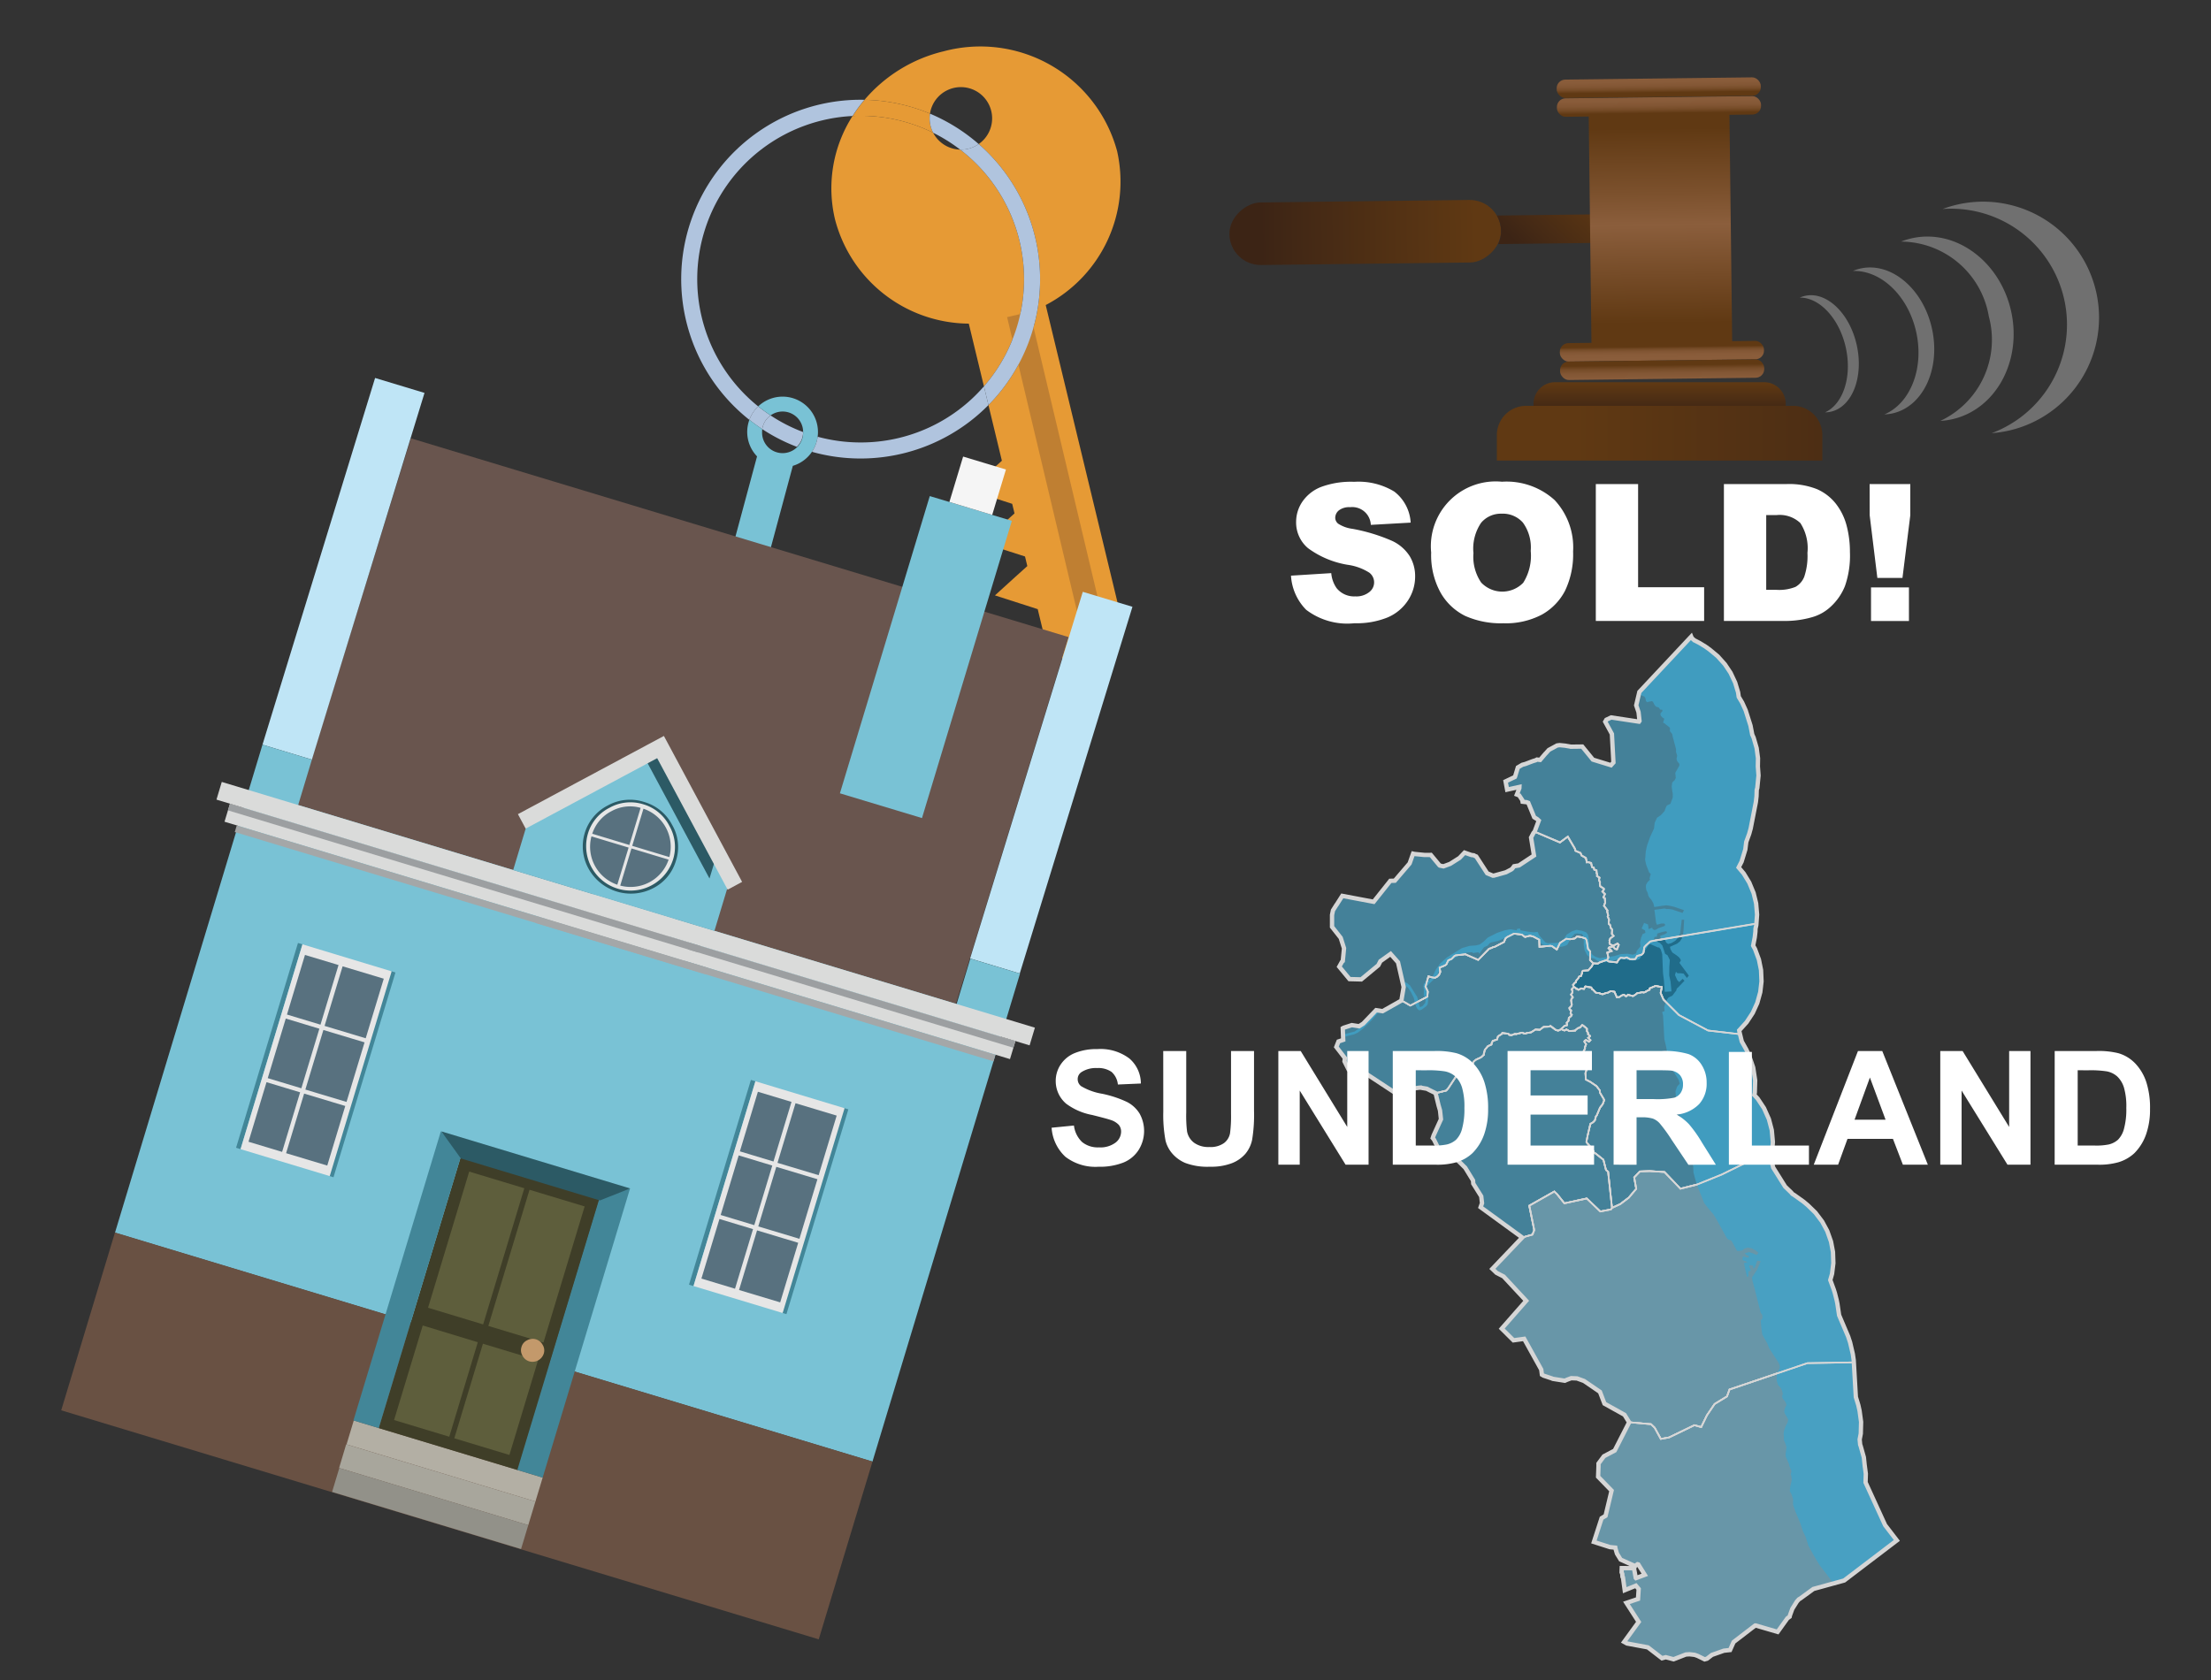 <svg xmlns="http://www.w3.org/2000/svg" xmlns:xlink="http://www.w3.org/1999/xlink" width="125" height="95" viewBox="0 0 125 95"><rect x="0" y="0" width="125" height="95" fill="#333333" stroke="none"/><defs><style>.cls-1{opacity:0.8;}.cls-2{fill:#1b7aa0;}.cls-2,.cls-3,.cls-4,.cls-6,.cls-7{stroke:#fff;stroke-miterlimit:10;}.cls-2,.cls-3,.cls-4,.cls-6{stroke-width:0.089px;}.cls-3{fill:#4995b3;}.cls-4{fill:#76afc6;}.cls-5{fill:#42beee;}.cls-12,.cls-6,.cls-7{fill:none;}.cls-7{stroke-width:0.245px;}.cls-8{isolation:isolate;}.cls-42,.cls-9{fill:#fff;}.cls-10{fill:#e69a35;}.cls-11{fill:#b0c4de;}.cls-13{fill:#79c2d5;}.cls-14{fill:#bf7f32;}.cls-15{fill:#69554e;}.cls-16{fill:#bfe5f6;}.cls-17{fill:#695143;}.cls-18{fill:#f5f5f5;}.cls-19{fill:#428698;}.cls-20{fill:#e6e6e6;}.cls-21{fill:#58717f;}.cls-22{fill:#b3afa4;}.cls-23{fill:#a8a69c;}.cls-24{fill:#929189;}.cls-25{fill:#3f3e28;}.cls-26{fill:#5e5e3c;}.cls-27{fill:#c3996b;}.cls-28{fill:#2c5a65;}.cls-29{fill:#dadbda;}.cls-30{fill:#a4a7a8;}.cls-31{fill:#9c9fa1;}.cls-32{fill:url(#linear-gradient);}.cls-33,.cls-39,.cls-40,.cls-42{fill-rule:evenodd;}.cls-33{fill:url(#linear-gradient-2);}.cls-34{fill:url(#linear-gradient-3);}.cls-35{fill:url(#linear-gradient-4);}.cls-36{fill:url(#linear-gradient-5);}.cls-37{fill:url(#linear-gradient-6);}.cls-38{fill:url(#linear-gradient-7);}.cls-39{fill:url(#linear-gradient-8);}.cls-40{fill:url(#linear-gradient-9);}.cls-41{opacity:0.3;}</style><linearGradient id="linear-gradient" x1="1346.397" y1="-2076.275" x2="1346.397" y2="-2064.052" gradientTransform="translate(-1269.213 2083.127)" gradientUnits="userSpaceOnUse"><stop offset="0" stop-color="#603913"/><stop offset="0.791" stop-color="#442915"/><stop offset="1" stop-color="#3c2415"/></linearGradient><linearGradient id="linear-gradient-2" x1="816.043" y1="1257.289" x2="816.043" y2="1262.581" gradientTransform="translate(384.86 -1458.721) rotate(44.312)" xlink:href="#linear-gradient"/><linearGradient id="linear-gradient-3" x1="-1628.358" y1="2999.839" x2="-1628.358" y2="3010.858" gradientTransform="translate(1474.796 -2992.568) scale(0.848 1)" gradientUnits="userSpaceOnUse"><stop offset="0" stop-color="#603913"/><stop offset="0.333" stop-color="#7c512d"/><stop offset="0.495" stop-color="#8b5e3c"/><stop offset="1" stop-color="#603913"/></linearGradient><linearGradient id="linear-gradient-4" x1="1338.355" y1="-1605.864" x2="1339.835" y2="-1605.864" gradientTransform="matrix(0, 1, -0.848, 0, -1268.053, -1333.456)" gradientUnits="userSpaceOnUse"><stop offset="0" stop-color="#8b5e3c"/><stop offset="0.513" stop-color="#895c3a"/><stop offset="0.712" stop-color="#825634"/><stop offset="0.856" stop-color="#764c28"/><stop offset="0.974" stop-color="#653d18"/><stop offset="1" stop-color="#603913"/></linearGradient><linearGradient id="linear-gradient-5" x1="1337.433" y1="-1605.864" x2="1338.665" y2="-1605.864" gradientTransform="matrix(0, 1, -0.848, 0, -1268.066, -1333.456)" xlink:href="#linear-gradient-4"/><linearGradient id="linear-gradient-6" x1="1353.992" y1="-1605.864" x2="1353.042" y2="-1605.864" gradientTransform="matrix(0, 1, -0.848, 0, -1267.887, -1333.457)" xlink:href="#linear-gradient-4"/><linearGradient id="linear-gradient-7" x1="1355.581" y1="-1605.864" x2="1354.089" y2="-1605.864" gradientTransform="matrix(0, 1, -0.848, 0, -1267.875, -1333.457)" xlink:href="#linear-gradient-4"/><linearGradient id="linear-gradient-8" x1="93.826" y1="23.419" x2="93.826" y2="21.643" gradientUnits="userSpaceOnUse"><stop offset="0" stop-color="#3c2415"/><stop offset="1" stop-color="#603913"/></linearGradient><linearGradient id="linear-gradient-9" x1="115.343" y1="24.494" x2="89.023" y2="24.494" xlink:href="#linear-gradient-8"/></defs><g id="Layer_1" data-name="Layer 1"><g class="cls-1"><g id="districtpaths"><path id="SR-01_districtpath" data-name="SR-01 districtpath" class="cls-2" d="M90.939,54.36l.472.056.1-.167.111-.1.212.025.129-.042.19.1.259,0,.009,0,.032-.015.1-.168.243-.066.087-.08.03-.054.041-.284.085-.1.253-.232.293-.063.007,0,5.7-.948-.007.093-.044.191-.006.173L99.207,53l-.092.476.105.189.222.6.12.6.026.638-.069.6-.171.616-.252.554-.353.537-.411.454,0,.005.013.083.033.133-1.806-.209L94.924,57.4l-.877-.877-.16-.373.066-.32,0-.012-.352-.066-.336.141,0,.078-.2.087-.033.045-.12.026-.036-.026-.283.061-.02-.007-.07.054,0,.008-.171.11-.016,0-.032-.008-.009-.009-.2-.047-.028-.016-.114.1-.119-.1-.122.041-.131.091-.149.017-.135-.314-.211-.038-.158.086-.107.013-.065.031-.043.01-.071.033-.14-.026-.052-.043-.17-.009L90.19,56.1l-.008-.016-.121-.127-.042-.014-.054-.109-.331-.059-.013.011-.067.13-.156-.028-.159.075-.069-.047-.061-.011-.046-.062-.087-.028-.054-.12.067-.075,0-.016.1-.07v-.063l.1-.117H89.2l.079-.134.022-.015.078-.014.058-.152,0-.059.043-.09.308-.023.2-.23.078-.168.264.013.088-.059.356-.124.067-.009Z"/><path id="SR-02_districtpath" data-name="SR-02 districtpath" class="cls-3" d="M91.06,56.043l.211.038.135.314.149-.017.131-.091.122-.041.119.1.114-.1.028.016.2.047.009.009.032.008.016,0,.171-.11,0-.008.07-.054.02.007.283-.061.036.026.12-.026.033-.045.2-.087,0-.078.336-.141.352.066,0,.012-.066.32.16.373.877.877,1.643.873,1.806.209.1.41.265.473.152.338.228.662.111.728-.021.7-.027.127.192.208.357.538.276.619.163.622.061.673-.033.434-2.855,1.405-1.4.565-.937.235-.9-.942-.837-.054-.55.02-.324.339.115.644-.421.5-.481.364-.464.212-.221-2.043-.121-.106-.145-.574-.426-.341-.1-.059-.1-.2-.317-.369-.018-.045.059-.3v-.008l.165-.708.155-.092.1-.106.06-.226.046-.053.184-.439.15-.193.088-.231-.032-.069L90.46,61.8l-.017-.139-.182-.239-.346-.237-.256-.133-.024-.363.064-.206,0-.113-.207-.36.04-.272-.047-.09-.022-.009-.012-.016.157-.324,0-.02.006-.02-.014-.025.072-.182-.1-.143.019-.055.076-.04.17.093.08-.09-.13-.124.091-.075.017-.037-.113-.091.007-.067-.071-.108,0-.143-.22-.183-.047-.017-.121.139-.118.031-.145.118,0,.006-.009.019-.336.024h0l-.16-.092-.11.061-.2-.077,0-.008.2-.183.131-.031,0-.027-.018-.114.1-.1.02-.159,0-.01.13-.11.037-.063-.066-.072.027-.18-.074-.053-.025-.084.118-.119.022-.081-.01-.011-.03-.214,0,0,.022-.1.071-.066,0-.018-.1-.156.066-.082,0,0,.021-.121-.05-.071h0l.022-.05.106-.089.087.028.046.062.061.011.069.047.159-.075.156.028.067-.13.013-.011.331.059.054.109.042.014.121.127.008.016.064.035.17.009.052.043.14.026.071-.033.043-.01.065-.031.107-.013Z"/><path id="SR-03_districtpath" data-name="SR-03 districtpath" class="cls-3" d="M81.753,61.671l.113-.129.466-.708.37-.154.154-.234.033-.032.028-.021.261-.125h.013l.117-.24.02-.021.125-.094.223-.1.056-.032.123-.112.018-.008,0-.05.062-.242.173-.212.2-.088.014-.085.065-.128.23-.064.061-.188.216-.134.027-.057.341.047.059.062.12.019.2-.08.056.018.34-.083.13.049.059.008.043-.026.282-.05.251-.161.244.017.214-.166.28-.007.106-.042.3.223.125.038.068-.016.109-.069.2.077.11-.061.16.092h0l.336-.024.009-.019,0-.006.145-.118.118-.031.121-.139.047.017.22.183,0,.143.071.108-.007.067.113.091-.017.037-.091.075.13.124-.08.09-.17-.093-.076.04-.019.055.1.143-.072.182.014.025-.006.02,0,.02-.157.324.012.016.022.009.047.09-.04.272.207.36,0,.113-.064.206.024.363.256.133.346.237.182.239.017.139.206.351.032.069-.088.231-.15.193-.184.439-.046.053-.06.226-.1.106-.155.092-.165.708v.008l-.059.3.018.045.317.369.1.2.1.059.426.341.145.574.121.106.221,2.043-.063.087-.6.116-.771-.736-1.262.274-.414-.519-.155-.148-1.415.8.28,1.383-.1.253-.588.166-2.353-1.714.08-.227-.045-.388-.451-.72-.012-.175-.44-.719-.8-.791L82,65.237l-.276-.025-.324-.1-.326-.665L81,64.354l.052-.154.414-.909-.054-.5-.083-.287-.168-.69.023,0Z"/><path id="SR-04_districtpath" data-name="SR-04 districtpath" class="cls-3" d="M89.439,54.982l0,.059-.058.152-.078.014-.022.015-.079.134H89.2l-.1.117v.063l-.1.07,0,.016-.067.075.054.12-.106.089-.022.05h0l.05.071-.021.121,0,0-.066.082.1.156,0,.018-.071.066-.022.1,0,0,.03.214.01.011-.022.081-.118.119.025.084.074.053-.027.18.066.072-.037.063-.13.11,0,.01-.02.159-.1.1.018.114,0,.027-.131.031-.2.183,0,.008-.109.069-.068.016-.125-.038-.3-.223-.106.042-.28.007-.214.166-.244-.017-.251.161-.282.05-.043.026-.059-.008-.13-.049-.34.083-.056-.018-.2.08-.12-.019-.059-.062-.341-.047-.027.057-.216.134-.061.188-.23.064-.065.128-.014.085-.2.088-.173.212-.062.242,0,.05-.018.008-.123.112-.056.032-.223.1-.125.094-.02.021-.117.24h-.013l-.261.125-.028.021-.033.032-.154.234-.37.154-.466.708-.113.129-.569.14-.023,0-.4-.2-.1-.053-.3-.05-.028-.015-.048,0-.071.005-1.427.2-.032.019-1.805-1.188-.154.055-.121-.016-.442-.1-.229-.457.02-.188-.483-.627.122-.31.268-.09-.026-.657.056-.031.458-.148.412.064.231-.15.73-.759.366.058,1.061-.6.5.29.96-.5.026-.287-.133-.287.016-.025.153-.555.206.063.157.021.115-.054.125-.117.066-.153-.035-.252.278-.114.095-.056.116-.241.188-.08.154-.161.074-.04.552-.064.024.007.022.018.678.294.616-.632.138-.04.055-.036.12-.029.528-.272.086-.209.092-.072.385-.193.445.052.183.136.281-.074.2.056.324.173.011.4.626-.056.085.021.269.189.179-.373.361-.237.2.031.278-.047.132-.113.264.045.206.071h0l.066.1.079.487.126.148-.016.483.185.184L90,54.639l-.2.23-.308.023Z"/><path id="SR-05_districtpath" data-name="SR-05 districtpath" class="cls-3" d="M84.077,49.38l.009,0,.313.132h.053l.686-.19.3-.158.052-.04.109-.144.274-.045.85-.562-.165-1.014.134-.257.071-.084,1.437.612.444-.329.4.677.038.129.282.119.062.145.24.136.058.249.065-.01h.006l.168.044.05.232.1.029.027.115.128.046.014.18.025.025-.013.111.145.094-.03.125.057.15-.012.073,0,0,.027.142.2.131.006.027,0,.019-.087.115.146.148-.089.179,0,.008.082.05.019.246-.034.087-.014.057h0l-.02.029.2.275-.019.051.059.227-.031.055L90.97,52l-.021.239.073.056.056.2.036.025.03.054-.013.237.1.117-.187.136v0l-.053.117.012.032-.017.095.036.083.182.09.011-.014.232-.119.068.079-.1.249-.046,0-.086-.04-.076-.116,0-.01-.177.055-.053,0-.04.05.053.064.055.012.063.087-.235.078-.007.005.06.287-.076.149-.067.009-.356.124-.088.059-.264-.013-.185-.184L89.9,53.8l-.126-.148-.079-.487-.066-.1h0L89.426,53l-.264-.045-.132.113-.278.047-.2-.031-.361.237-.179.373-.269-.189-.085-.021-.626.056-.011-.4-.324-.173-.2-.056-.281.074-.183-.136-.445-.052-.385.193-.092.072-.086.209-.528.272-.12.029-.055.036-.138.04-.616.632-.678-.294-.022-.018-.024-.007-.552.064-.074.04-.154.161-.188.08-.116.241-.095.056-.278.114.035.252-.066.153-.125.117-.115.054-.157-.021-.206-.063-.153.555-.016.025.133.287-.026.287-.96.5-.5-.29.129-.766-.318-1.4-.42-.475-.576.411-.118.231-.965.8-.664-.017-.58-.7.158-.285.042-.035.07-.72-.187-.59-.491-.623v-.669l.053-.261.194-.308.01-.009.323-.505,1.773.335.943-1.185.253-.007.838-.978.195-.552.074.016h.005l.559.056h.323l.042,0,.487.586.022.017.206.043.376-.139.533-.337.284-.3.392.136.132.017.068.039.07.027Z"/><path id="SR-06_districtpath" data-name="SR-06 districtpath" class="cls-3" d="M91.078,43.27l.138-.153-.086-1.612-.378-.7.063-.11.272-.13,1.573.238.03-.041-.055-.5-.131-.386.178-.757L95.612,36l.031.077.124.11.017.019.063.029.246.129.321.2.25.179.447.373.408.454.32.481.258.549.166.551.038.26.194.324.2.438.273.865.091.471,0,.024.084.185.17.588.076.575-.008.464.038.509-.069.706-.033.116-.011.354-.037.326-.293,1.5-.086.309-.165.452-.052.424-.21.686-.169.331.287.34.316.518.244.588.143.587.053.633-.037.509-5.7.948-.007,0-.293.063-.253.232-.085.1-.041.284-.03.054-.087.08-.243.066-.1.168-.032.015-.009,0-.259,0-.19-.1-.129.042-.212-.025-.111.1-.1.167-.472-.056-.091-.068.076-.149-.06-.287.007-.005.235-.078-.063-.087-.055-.012-.053-.064.04-.05.053,0,.177-.055,0,.01.076.116.086.04.046,0,.1-.249-.068-.079-.232.119-.011.014-.182-.09-.036-.083L91,53.207l-.012-.032.053-.117v0l.187-.136-.1-.117.013-.237-.03-.054-.036-.025-.056-.2-.073-.056L90.97,52l-.084-.173.031-.055-.059-.227.019-.051-.2-.275.02-.029h0l.014-.057.034-.087-.019-.246-.082-.05,0-.008.089-.179-.146-.148.087-.115,0-.019-.006-.027-.2-.131-.027-.142,0,0,.012-.073-.057-.15.03-.125-.145-.094.013-.111-.025-.025-.014-.18-.128-.046-.027-.115-.1-.029-.05-.232-.168-.044h-.006l-.065.01-.058-.249-.24-.136-.062-.145-.282-.119-.038-.129-.4-.677-.444.329-1.437-.612L87,46.4l-.084-.078-.175-.111L86.4,45.4l-.093-.036-.23-.026-.018-.1-.174-.263-.13-.05.14-.36,0-.071-.695.154-.087-.466.527-.251.007-.013.159-.526.254-.15.167-.044.427-.162.006,0,.151-.046.075-.041.179.02.3-.353L87.4,42.6l.171-.191.465-.252.143-.019.313.031h0l.306.053.008,0,.649-.008.6.739Z"/><path id="SR-07_districtpath" data-name="SR-07 districtpath" class="cls-4" d="M95.008,67.219l.937-.235,1.4-.565,2.855-1.405-.016.206-.032.132-.022.183.121.487.677,1.081.345.331.059.075.106.066.519.37.246.205.435.423.384.507.286.531.212.6.112.59.021.632-.073.6-.1.357.2.548.062.2.1.386.042.2.1.65.511,1.2.111.337.153.653.051.35.007.123-2.636.046-4.4,1.49-.141.391-.7.427-.436.641-.323.667-.382-.109-1.435.693-.467.085-.347-.634-.208-.2-1.23-.11L91.843,80l-1.135-.631-.253-.664-.9-.617-.4-.145-.326-.013-.245.092-.117.053-.68-.108-.051-.024-.467-.155-.1-.058-.037-.287-.964-1.738-.605.084-.666-.661,1.384-1.575-1.278-1.374-.4-.2-.239-.229,1.689-1.772.588-.166.1-.253-.28-1.383,1.415-.8.155.148.414.519,1.262-.274.771.736.6-.116.063-.087.464-.212.481-.364.421-.5-.115-.644.324-.339.55-.02.837.054Z"/><path id="SR-08_districtpath" data-name="SR-08 districtpath" class="cls-4" d="M93.152,93.152l-1.167-.216-.163-.09.821-1.132-.692-1.076.655-.22.037-.564-.159-.189-.63.258-.1-.73-.028-.031L91.717,89l-.039-.092.009-.24.706.006-.008.038.093.509.012.013.5-.186-.366-.588-.044-.011-.14.1-.815-.365-.209-.341-.087-.3-.006-.032-.3-.029-.908-.291.435-1.345.224-.135.34-1.425-.761-.783.022-.607v-.139l.307-.414.611-.323.815-1.595,1.23.11.208.2.347.634.467-.085,1.435-.693.382.109.323-.667.436-.641.7-.427.141-.391,4.4-1.49,2.636-.046.113,1.96.14.459.072.325.085.625-.018.663-.063.326.028.3.029.078.18.64.047.452h0l.063.478-.015.487,1.105,2.416.664.865-2.978,2.266-1.74.479-.738.537-.083.049-.112.125-.258.413-.134.367-.017.077-.129.091-.551.769-1.244-.363-.026,0-1.219.935v0l-.2.449-.349.038-.674.237L96.5,93.8l-.132.035-.391-.192-.173-.062-.29-.033-.206.013-.7.27-.44-.117-.215.058-.761-.587Z"/></g><g class="cls-1"><polygon class="cls-5" points="76.232 58.569 76.557 58.49 76.773 58.387 77.046 58.176 77.537 57.702 77.946 57.228 78.003 57.154 77.817 57.124 77.702 57.279 77.321 57.701 76.938 58.07 76.584 58.331 76.07 58.462 75.928 58.517 75.933 58.658 76.018 58.633 76.232 58.569"/><polygon class="cls-5" points="107.239 87.107 106.575 86.242 105.47 83.826 105.485 83.339 105.422 82.861 105.421 82.861 105.374 82.409 105.194 81.769 105.165 81.691 105.137 81.396 105.2 81.07 105.218 80.407 105.133 79.782 105.061 79.457 104.921 78.998 104.808 77.038 104.801 76.915 104.75 76.565 104.597 75.912 104.486 75.575 103.975 74.373 103.879 73.723 103.837 73.518 103.739 73.132 103.677 72.931 103.476 72.383 103.577 72.026 103.65 71.43 103.629 70.798 103.517 70.208 103.305 69.611 103.019 69.08 102.635 68.572 102.2 68.15 101.954 67.945 101.435 67.575 101.329 67.509 101.27 67.434 100.925 67.103 100.248 66.022 100.127 65.535 100.149 65.352 100.181 65.22 100.197 65.014 100.23 64.58 100.169 63.907 100.006 63.285 99.73 62.666 99.373 62.128 99.181 61.92 99.208 61.793 99.229 61.094 99.118 60.366 98.89 59.704 98.738 59.366 98.473 58.893 98.373 58.483 98.34 58.35 98.327 58.267 98.332 58.262 98.743 57.808 99.096 57.271 99.348 56.717 99.519 56.101 99.588 55.498 99.562 54.86 99.442 54.264 99.22 53.664 99.115 53.475 99.207 52.999 99.243 52.684 99.249 52.511 99.293 52.32 99.3 52.227 99.337 51.718 99.284 51.085 99.141 50.498 98.897 49.91 98.581 49.392 98.294 49.052 98.463 48.721 98.673 48.035 98.725 47.611 98.89 47.159 98.976 46.85 99.269 45.352 99.306 45.026 99.317 44.672 99.35 44.556 99.419 43.85 99.381 43.341 99.389 42.877 99.313 42.302 99.143 41.714 99.059 41.529 99.057 41.505 98.966 41.034 98.693 40.169 98.495 39.731 98.301 39.407 98.263 39.147 98.097 38.596 97.839 38.047 97.519 37.566 97.111 37.111 96.664 36.739 96.414 36.56 96.093 36.364 95.847 36.235 95.784 36.206 95.767 36.187 95.643 36.077 95.612 36 92.682 39.127 92.651 39.257 92.964 39.39 93.027 39.487 93.057 39.646 93.123 39.71 93.22 39.679 93.383 39.649 93.449 39.681 93.543 39.873 93.641 39.97 93.771 40.002 93.868 40.131 93.964 40.132 93.996 40.197 93.866 40.355 93.897 40.48 93.992 40.577 94.09 40.643 94.024 40.864 94.088 40.896 94.217 40.994 94.411 41.155 94.409 41.345 94.538 41.505 94.568 41.664 94.701 42.153 94.756 42.367 94.755 42.526 94.819 42.719 94.786 42.907 94.783 42.909 94.816 43.037 94.945 43.197 94.944 43.291 94.712 43.704 94.741 43.991 94.676 44.118 94.544 44.244 94.537 44.284 94.51 44.466 94.54 44.721 94.57 44.88 94.568 45.104 94.437 45.453 94.239 45.547 94.174 45.672 94.106 45.864 93.909 46.084 93.681 46.241 93.548 46.526 93.513 46.844 93.38 47.13 93.279 47.353 93.112 47.828 93.045 48.146 93.026 48.399 93.007 48.622 93.07 48.909 93.168 49.166 93.229 49.325 93.326 49.422 93.258 49.675 93.289 49.74 93.158 49.866 93.06 50.025 93.05 50.146 93.074 50.332 93.154 50.492 93.181 50.624 93.233 50.731 93.368 50.892 93.473 51.079 93.527 51.29 94.015 51.215 94.133 51.202 94.205 51.192 94.393 51.219 94.638 51.275 95.205 51.467 95.122 51.625 94.554 51.434 94.392 51.405 94.229 51.403 94.095 51.375 93.534 51.45 93.626 52.168 93.674 52.294 93.924 52.223 94.087 52.224 94.14 52.279 94.113 52.359 93.76 52.487 93.622 52.566 93.541 52.592 93.434 52.537 93.407 52.457 93.216 52.535 93.191 52.482 93.192 52.403 93.165 52.271 92.95 52.189 92.811 52.506 93 52.612 93.026 52.747 92.999 52.759 92.863 52.825 92.78 53.035 92.722 53.3 92.748 53.512 92.638 53.645 92.53 53.776 92.501 53.909 92.31 53.987 92.014 53.93 91.633 53.954 91.282 54.058 90.852 54.131 90.847 54.134 90.616 54.161 90.441 54.182 90.198 54.101 90.037 53.993 89.876 53.78 89.852 53.382 89.827 53.116 89.776 52.85 89.668 52.717 89.453 52.636 89.128 52.579 88.884 52.656 88.583 52.84 88.475 52.998 88.365 53.183 88.255 53.262 88.039 53.313 87.626 53.33 87.496 53.335 87.362 53.282 87.013 52.881 86.933 52.695 86.717 52.718 86.418 52.69 85.96 52.607 85.933 52.5 85.77 52.526 85.744 52.605 85.392 52.548 85.092 52.6 84.833 52.686 84.631 52.755 84.114 53.017 83.869 53.254 83.652 53.411 83.433 53.462 83.083 53.486 82.648 53.614 81.804 54.139 81.423 54.482 81.177 54.823 81.01 55.194 80.792 55.431 80.599 55.542 80.584 55.549 80.502 55.628 80.475 55.761 80.499 55.973 80.497 56.266 80.604 56.505 80.575 56.716 80.411 56.901 80.276 56.952 80.251 56.9 80.17 56.529 80.118 56.367 79.85 55.943 79.717 55.728 79.556 55.595 79.367 55.514 79.286 55.506 79.336 55.725 79.337 55.726 79.527 55.781 79.607 55.861 79.768 56.101 79.928 56.42 80.06 56.926 80.141 57.058 80.249 57.138 80.384 57.087 80.629 56.903 80.711 56.797 80.74 56.613 80.741 56.506 80.687 56.267 80.663 55.869 80.682 55.784 80.691 55.736 80.829 55.605 81.023 55.42 81.268 55.183 81.323 54.971 81.406 54.812 81.569 54.654 81.707 54.524 81.896 54.471 81.978 54.339 82.087 54.288 82.467 54.025 82.93 53.87 83.255 53.845 83.255 53.897 83.58 53.848 83.632 53.928 83.66 53.901 83.825 53.663 83.907 53.559 84.098 53.481 84.206 53.348 84.287 53.297 84.64 53.22 84.803 53.167 84.966 53.089 85.319 53.012 85.482 52.934 85.511 52.882 85.673 52.831 85.808 52.832 85.889 52.805 86.107 52.859 86.323 52.888 86.512 52.917 86.619 52.97 86.78 53.051 86.917 53.132 87.186 53.4 87.292 53.453 87.454 53.534 87.643 53.59 87.669 53.588 88.103 53.566 88.375 53.516 88.537 53.463 88.619 53.412 88.702 53.253 88.784 53.068 89.03 52.804 89.167 52.78 89.274 52.806 89.436 52.808 89.491 52.887 89.543 53.047 89.54 53.444 89.59 53.738 89.725 54.005 89.886 54.138 90.157 54.22 90.343 54.355 90.533 54.382 90.638 54.395 90.749 54.411 90.888 54.383 90.993 54.361 91.076 54.414 91.183 54.388 91.237 54.309 91.455 54.258 91.78 54.234 92.294 54.318 92.485 54.294 92.673 54.242 92.755 54.136 93.195 53.451 93.249 53.397 93.33 53.398 93.762 53.588 93.79 53.563 93.896 53.696 93.974 53.962 94.02 55.051 94.07 55.421 94.087 55.639 94.119 56.085 94.497 56.061 94.451 55.555 94.449 55.532 94.371 55.158 94.376 54.681 94.405 54.284 94.273 54.017 94.139 53.936 94.006 53.538 93.979 53.458 93.846 53.323 93.495 53.161 93.524 53.029 93.552 52.977 93.659 52.978 93.688 52.872 93.688 52.792 93.933 52.715 94.151 52.662 94.205 52.663 94.257 52.743 94.122 52.823 93.85 52.925 93.877 53.005 93.929 53.06 94.011 53.061 94.092 53.061 94.199 53.301 94.307 53.381 94.33 53.373 94.495 53.329 94.714 53.199 94.85 53.041 94.988 52.777 95.078 52.007 95.213 52.009 95.179 52.619 95.151 52.858 95.094 53.043 94.983 53.228 94.82 53.359 94.412 53.541 94.418 53.567 94.439 53.673 94.546 53.861 94.788 54.022 94.921 54.13 95.002 54.235 95.029 54.317 94.946 54.448 95.48 55.168 95.37 55.301 95.182 55.053 95.011 55.034 94.834 55.033 94.751 54.95 94.696 55.136 94.828 55.428 94.936 55.536 95.128 55.351 95.234 55.459 94.906 55.801 94.796 55.905 94.769 56.012 94.687 56.117 94.549 56.3 94.332 56.405 94.25 56.511 94.167 56.694 94.083 56.959 94.109 57.173 93.972 57.224 94.023 57.436 94.094 58.763 94.197 59.189 94.3 59.801 94.405 60.252 94.907 61.07 94.965 61.274 94.816 61.446 94.726 61.707 94.751 62.081 94.865 62.662 94.978 63.125 95.121 63.533 95.293 64.114 95.497 64.404 95.702 64.639 95.817 64.84 95.785 65.072 95.666 65.245 95.635 65.418 95.693 65.534 95.72 65.651 95.691 65.766 95.718 65.852 95.744 66.317 95.886 66.839 96.058 67.303 96.117 67.448 96.348 68.03 96.55 68.291 96.871 68.671 97.016 68.904 97.072 69.005 97.626 70.009 97.712 70.097 97.832 70.128 97.889 70.155 97.939 70.248 98.207 70.738 98.348 70.735 98.511 70.705 98.607 70.61 98.802 70.549 99.03 70.583 99.255 70.712 99.416 70.841 99.318 70.968 99.091 70.87 98.898 70.805 98.767 70.835 98.639 70.866 98.766 70.994 98.864 70.995 98.863 71.123 98.539 71.055 98.505 71.247 98.807 71.369 98.595 71.426 98.762 72.2 98.848 72.177 98.855 71.887 98.985 71.856 98.89 71.6 98.955 71.538 99.118 71.571 99.117 71.73 99.213 71.666 99.347 71.287 99.541 71.32 99.342 71.795 99.113 72.144 99.046 72.238 99.076 72.431 99.201 72.877 99.546 74.249 99.609 74.313 99.64 74.409 99.639 74.537 99.607 74.599 99.542 74.663 99.571 75.013 99.63 75.459 99.917 75.971 100.031 76.256 100.554 77.061 100.619 77.22 100.617 77.379 100.517 77.537 100.45 77.696 100.448 77.919 100.446 78.079 100.522 78.312 100.67 78.48 100.753 78.649 100.794 78.816 100.75 78.962 100.792 79.088 100.897 79.215 100.96 79.32 101.001 79.446 100.936 79.571 100.892 79.696 100.87 79.821 100.911 79.947 101.016 80.116 101.099 80.284 101.055 80.451 100.946 80.659 100.903 80.784 100.859 80.909 100.836 81.077 100.855 81.244 100.853 81.432 100.937 81.622 100.999 81.831 100.975 82.04 100.952 82.187 100.951 82.354 101.138 82.774 101.179 82.942 101.283 83.194 101.239 83.382 101.28 83.487 101.279 83.571 101.3 83.634 101.277 83.801 101.233 83.968 101.21 84.093 101.187 84.323 101.291 84.512 101.374 84.785 101.371 85.078 101.495 85.456 101.64 85.792 101.786 86.149 101.93 86.59 102.076 86.885 102.241 87.409 102.555 87.977 102.869 88.504 103.247 88.989 103.499 89.326 103.667 89.537 104.261 89.373 107.239 87.107"/></g><g id="districtpaths-2" data-name="districtpaths"><path id="SR-01_districtpath-2" data-name="SR-01 districtpath" class="cls-6" d="M90.939,54.36l.472.056.1-.167.111-.1.212.025.129-.042.19.1.259,0,.009,0,.032-.015.1-.168.243-.066.087-.08.03-.054.041-.284.085-.1.253-.232.293-.063.007,0,5.7-.948-.007.093-.044.191-.006.173L99.207,53l-.092.476.105.189.222.6.12.6.026.638-.069.6-.171.616-.252.554-.353.537-.411.454,0,.005.013.083.033.133-1.806-.209L94.924,57.4l-.877-.877-.16-.373.066-.32,0-.012-.352-.066-.336.141,0,.078-.2.087-.033.045-.12.026-.036-.026-.283.061-.02-.007-.07.054,0,.008-.171.11-.016,0-.032-.008-.009-.009-.2-.047-.028-.016-.114.1-.119-.1-.122.041-.131.091-.149.017-.135-.314-.211-.038-.158.086-.107.013-.065.031-.043.01-.071.033-.14-.026-.052-.043-.17-.009L90.19,56.1l-.008-.016-.121-.127-.042-.014-.054-.109-.331-.059-.013.011-.067.13-.156-.028-.159.075-.069-.047-.061-.011-.046-.062-.087-.028-.054-.12.067-.075,0-.016.1-.07v-.063l.1-.117H89.2l.079-.134.022-.015.078-.014.058-.152,0-.059.043-.09.308-.023.2-.23.078-.168.264.013.088-.059.356-.124.067-.009Z"/><path id="SR-02_districtpath-2" data-name="SR-02 districtpath" class="cls-6" d="M91.06,56.043l.211.038.135.314.149-.017.131-.091.122-.041.119.1.114-.1.028.016.2.047.009.009.032.008.016,0,.171-.11,0-.008.07-.054.02.007.283-.061.036.026.12-.026.033-.045.2-.087,0-.078.336-.141.352.066,0,.012-.066.32.16.373.877.877,1.643.873,1.806.209.1.41.265.473.152.338.228.662.111.728-.021.7-.027.127.192.208.357.538.276.619.163.622.061.673-.033.434-2.855,1.405-1.4.565-.937.235-.9-.942-.837-.054-.55.02-.324.339.115.644-.421.5-.481.364-.464.212-.221-2.043-.121-.106-.145-.574-.426-.341-.1-.059-.1-.2-.317-.369-.018-.045.059-.3v-.008l.165-.708.155-.092.1-.106.06-.226.046-.053.184-.439.15-.193.088-.231-.032-.069L90.46,61.8l-.017-.139-.182-.239-.346-.237-.256-.133-.024-.363.064-.206,0-.113-.207-.36.04-.272-.047-.09-.022-.009-.012-.016.157-.324,0-.02.006-.02-.014-.025.072-.182-.1-.143.019-.055.076-.04.17.093.08-.09-.13-.124.091-.075.017-.037-.113-.091.007-.067-.071-.108,0-.143-.22-.183-.047-.017-.121.139-.118.031-.145.118,0,.006-.009.019-.336.024h0l-.16-.092-.11.061-.2-.077,0-.008.2-.183.131-.031,0-.027-.018-.114.1-.1.02-.159,0-.01.13-.11.037-.063-.066-.072.027-.18-.074-.053-.025-.084.118-.119.022-.081-.01-.011-.03-.214,0,0,.022-.1.071-.066,0-.018-.1-.156.066-.082,0,0,.021-.121-.05-.071h0l.022-.05.106-.089.087.028.046.062.061.011.069.047.159-.075.156.028.067-.13.013-.011.331.059.054.109.042.014.121.127.008.016.064.035.17.009.052.043.14.026.071-.033.043-.01.065-.031.107-.013Z"/><path id="SR-03_districtpath-2" data-name="SR-03 districtpath" class="cls-6" d="M81.753,61.671l.113-.129.466-.708.37-.154.154-.234.033-.032.028-.021.261-.125h.013l.117-.24.02-.021.125-.094.223-.1.056-.032.123-.112.018-.008,0-.05.062-.242.173-.212.2-.088.014-.085.065-.128.23-.064.061-.188.216-.134.027-.057.341.047.059.062.12.019.2-.08.056.018.34-.083.13.049.059.008.043-.026.282-.05.251-.161.244.017.214-.166.28-.007.106-.042.3.223.125.038.068-.016.109-.069.2.077.11-.061.16.092h0l.336-.024.009-.019,0-.006.145-.118.118-.031.121-.139.047.017.22.183,0,.143.071.108-.007.067.113.091-.017.037-.091.075.13.124-.08.09-.17-.093-.076.04-.019.055.1.143-.072.182.014.025-.006.02,0,.02-.157.324.012.016.022.009.047.09-.04.272.207.36,0,.113-.064.206.024.363.256.133.346.237.182.239.017.139.206.351.032.069-.088.231-.15.193-.184.439-.046.053-.06.226-.1.106-.155.092-.165.708v.008l-.059.3.018.045.317.369.1.2.1.059.426.341.145.574.121.106.221,2.043-.063.087-.6.116-.771-.736-1.262.274-.414-.519-.155-.148-1.415.8.28,1.383-.1.253-.588.166-2.353-1.714.08-.227-.045-.388-.451-.72-.012-.175-.44-.719-.8-.791L82,65.237l-.276-.025-.324-.1-.326-.665L81,64.354l.052-.154.414-.909-.054-.5-.083-.287-.168-.69.023,0Z"/><path id="SR-04_districtpath-2" data-name="SR-04 districtpath" class="cls-6" d="M89.439,54.982l0,.059-.058.152-.078.014-.022.015-.079.134H89.2l-.1.117v.063l-.1.07,0,.016-.067.075.054.12-.106.089-.022.05h0l.05.071-.021.121,0,0-.066.082.1.156,0,.018-.071.066-.022.1,0,0,.03.214.01.011-.022.081-.118.119.025.084.074.053-.027.18.066.072-.037.063-.13.11,0,.01-.02.159-.1.1.018.114,0,.027-.131.031-.2.183,0,.008-.109.069-.068.016-.125-.038-.3-.223-.106.042-.28.007-.214.166-.244-.017-.251.161-.282.05-.043.026-.059-.008-.13-.049-.34.083-.056-.018-.2.08-.12-.019-.059-.062-.341-.047-.027.057-.216.134-.061.188-.23.064-.065.128-.014.085-.2.088-.173.212-.062.242,0,.05-.018.008-.123.112-.056.032-.223.1-.125.094-.02.021-.117.24h-.013l-.261.125-.028.021-.033.032-.154.234-.37.154-.466.708-.113.129-.569.14-.023,0-.4-.2-.1-.053-.3-.05-.028-.015-.048,0-.071.005-1.427.2-.032.019-1.805-1.188-.154.055-.121-.016-.442-.1-.229-.457.02-.188-.483-.627.122-.31.268-.09-.026-.657.056-.031.458-.148.412.064.231-.15.73-.759.366.058,1.061-.6.5.29.96-.5.026-.287-.133-.287.016-.025.153-.555.206.063.157.021.115-.054.125-.117.066-.153-.035-.252.278-.114.095-.056.116-.241.188-.08.154-.161.074-.04.552-.064.024.007.022.018.678.294.616-.632.138-.04.055-.036.12-.029.528-.272.086-.209.092-.072.385-.193.445.052.183.136.281-.074.2.056.324.173.011.4.626-.056.085.021.269.189.179-.373.361-.237.2.031.278-.047.132-.113.264.045.206.071h0l.066.1.079.487.126.148-.016.483.185.184L90,54.639l-.2.23-.308.023Z"/><path id="SR-05_districtpath-2" data-name="SR-05 districtpath" class="cls-6" d="M84.077,49.38l.009,0,.313.132h.053l.686-.19.3-.158.052-.04.109-.144.274-.045.85-.562-.165-1.014.134-.257.071-.084,1.437.612.444-.329.4.677.038.129.282.119.062.145.24.136.058.249.065-.01h.006l.168.044.05.232.1.029.027.115.128.046.014.18.025.025-.013.111.145.094-.03.125.057.15-.012.073,0,0,.027.142.2.131.006.027,0,.019-.087.115.146.148-.089.179,0,.008.082.05.019.246-.034.087-.014.057h0l-.02.029.2.275-.019.051.059.227-.031.055L90.97,52l-.021.239.073.056.056.2.036.025.03.054-.013.237.1.117-.187.136v0l-.053.117.012.032-.017.095.036.083.182.09.011-.014.232-.119.068.079-.1.249-.046,0-.086-.04-.076-.116,0-.01-.177.055-.053,0-.04.05.053.064.055.012.063.087-.235.078-.007.005.06.287-.076.149-.067.009-.356.124-.088.059-.264-.013-.185-.184L89.9,53.8l-.126-.148-.079-.487-.066-.1h0L89.426,53l-.264-.045-.132.113-.278.047-.2-.031-.361.237-.179.373-.269-.189-.085-.021-.626.056-.011-.4-.324-.173-.2-.056-.281.074-.183-.136-.445-.052-.385.193-.092.072-.086.209-.528.272-.12.029-.055.036-.138.04-.616.632-.678-.294-.022-.018-.024-.007-.552.064-.074.04-.154.161-.188.08-.116.241-.095.056-.278.114.035.252-.066.153-.125.117-.115.054-.157-.021-.206-.063-.153.555-.016.025.133.287-.026.287-.96.5-.5-.29.129-.766-.318-1.4-.42-.475-.576.411-.118.231-.965.8-.664-.017-.58-.7.158-.285.042-.035.07-.72-.187-.59-.491-.623v-.669l.053-.261.194-.308.01-.009.323-.505,1.773.335.943-1.185.253-.007.838-.978.195-.552.074.016h.005l.559.056h.323l.042,0,.487.586.022.017.206.043.376-.139.533-.337.284-.3.392.136.132.017.068.039.07.027Z"/><path id="SR-06_districtpath-2" data-name="SR-06 districtpath" class="cls-6" d="M91.078,43.27l.138-.153-.086-1.612-.378-.7.063-.11.272-.13,1.573.238.03-.041-.055-.5-.131-.386.178-.757L95.612,36l.031.077.124.11.017.019.063.029.246.129.321.2.25.179.447.373.408.454.32.481.258.549.166.551.038.26.194.324.2.438.273.865.091.471,0,.024.084.185.17.588.076.575-.008.464.038.509-.069.706-.033.116-.011.354-.037.326-.293,1.5-.086.309-.165.452-.052.424-.21.686-.169.331.287.34.316.518.244.588.143.587.053.633-.037.509-5.7.948-.007,0-.293.063-.253.232-.085.1-.041.284-.03.054-.087.08-.243.066-.1.168-.032.015-.009,0-.259,0-.19-.1-.129.042-.212-.025-.111.1-.1.167-.472-.056-.091-.068.076-.149-.06-.287.007-.005.235-.078-.063-.087-.055-.012-.053-.064.04-.05.053,0,.177-.055,0,.01.076.116.086.04.046,0,.1-.249-.068-.079-.232.119-.011.014-.182-.09-.036-.083L91,53.207l-.012-.032.053-.117v0l.187-.136-.1-.117.013-.237-.03-.054-.036-.025-.056-.2-.073-.056L90.97,52l-.084-.173.031-.055-.059-.227.019-.051-.2-.275.02-.029h0l.014-.057.034-.087-.019-.246-.082-.05,0-.008.089-.179-.146-.148.087-.115,0-.019-.006-.027-.2-.131-.027-.142,0,0,.012-.073-.057-.15.03-.125-.145-.094.013-.111-.025-.025-.014-.18-.128-.046-.027-.115-.1-.029-.05-.232-.168-.044h-.006l-.065.01-.058-.249-.24-.136-.062-.145-.282-.119-.038-.129-.4-.677-.444.329-1.437-.612L87,46.4l-.084-.078-.175-.111L86.4,45.4l-.093-.036-.23-.026-.018-.1-.174-.263-.13-.05.14-.36,0-.071-.695.154-.087-.466.527-.251.007-.013.159-.526.254-.15.167-.044.427-.162.006,0,.151-.046.075-.041.179.02.3-.353L87.4,42.6l.171-.191.465-.252.143-.019.313.031h0l.306.053.008,0,.649-.008.6.739Z"/><path id="SR-07_districtpath-2" data-name="SR-07 districtpath" class="cls-6" d="M95.008,67.219l.937-.235,1.4-.565,2.855-1.405-.016.206-.032.132-.022.183.121.487.677,1.081.345.331.059.075.106.066.519.37.246.205.435.423.384.507.286.531.212.6.112.59.021.632-.073.6-.1.357.2.548.062.2.1.386.042.2.1.65.511,1.2.111.337.153.653.051.35.007.123-2.636.046-4.4,1.49-.141.391-.7.427-.436.641-.323.667-.382-.109-1.435.693-.467.085-.347-.634-.208-.2-1.23-.11L91.843,80l-1.135-.631-.253-.664-.9-.617-.4-.145-.326-.013-.245.092-.117.053-.68-.108-.051-.024-.467-.155-.1-.058-.037-.287-.964-1.738-.605.084-.666-.661,1.384-1.575-1.278-1.374-.4-.2-.239-.229,1.689-1.772.588-.166.1-.253-.28-1.383,1.415-.8.155.148.414.519,1.262-.274.771.736.6-.116.063-.087.464-.212.481-.364.421-.5-.115-.644.324-.339.55-.02.837.054Z"/><path id="SR-08_districtpath-2" data-name="SR-08 districtpath" class="cls-6" d="M93.152,93.152l-1.167-.216-.163-.09.821-1.132-.692-1.076.655-.22.037-.564-.159-.189-.63.258-.1-.73-.028-.031L91.717,89l-.039-.092.009-.24.706.006-.008.038.093.509.012.013.5-.186-.366-.588-.044-.011-.14.1-.815-.365-.209-.341-.087-.3-.006-.032-.3-.029-.908-.291.435-1.345.224-.135.34-1.425-.761-.783.022-.607v-.139l.307-.414.611-.323.815-1.595,1.23.11.208.2.347.634.467-.085,1.435-.693.382.109.323-.667.436-.641.7-.427.141-.391,4.4-1.49,2.636-.046.113,1.96.14.459.072.325.085.625-.018.663-.063.326.028.3.029.078.18.64.047.452h0l.063.478-.015.487,1.105,2.416.664.865-2.978,2.266-1.74.479-.738.537-.083.049-.112.125-.258.413-.134.367-.017.077-.129.091-.551.769-1.244-.363-.026,0-1.219.935v0l-.2.449-.349.038-.674.237L96.5,93.8l-.132.035-.391-.192-.173-.062-.29-.033-.206.013-.7.27-.44-.117-.215.058-.761-.587Z"/></g><polygon class="cls-7" points="106.575 86.242 105.47 83.826 105.485 83.339 105.422 82.861 105.421 82.861 105.374 82.409 105.194 81.769 105.165 81.691 105.137 81.396 105.2 81.07 105.218 80.407 105.133 79.782 105.061 79.457 104.921 78.998 104.808 77.038 104.801 76.915 104.75 76.565 104.597 75.912 104.486 75.575 103.975 74.373 103.879 73.723 103.837 73.518 103.739 73.132 103.677 72.931 103.476 72.383 103.577 72.026 103.65 71.43 103.629 70.798 103.517 70.208 103.305 69.611 103.019 69.08 102.635 68.572 102.2 68.15 101.954 67.945 101.435 67.575 101.329 67.509 101.27 67.434 100.925 67.103 100.248 66.022 100.127 65.535 100.149 65.352 100.181 65.22 100.197 65.014 100.23 64.58 100.169 63.907 100.006 63.285 99.73 62.666 99.373 62.128 99.181 61.92 99.208 61.793 99.229 61.094 99.118 60.366 98.89 59.704 98.738 59.366 98.473 58.893 98.373 58.483 98.34 58.35 98.327 58.267 98.332 58.262 98.743 57.808 99.096 57.271 99.348 56.717 99.519 56.101 99.588 55.498 99.562 54.86 99.442 54.264 99.22 53.664 99.115 53.475 99.207 52.999 99.243 52.684 99.249 52.511 99.293 52.32 99.3 52.227 99.337 51.718 99.284 51.085 99.141 50.498 98.897 49.91 98.581 49.392 98.294 49.052 98.463 48.721 98.673 48.035 98.725 47.611 98.89 47.159 98.976 46.85 99.269 45.352 99.306 45.026 99.317 44.672 99.35 44.556 99.419 43.85 99.381 43.341 99.389 42.877 99.313 42.302 99.143 41.714 99.059 41.529 99.057 41.505 98.966 41.034 98.693 40.169 98.495 39.731 98.301 39.407 98.263 39.147 98.097 38.596 97.839 38.047 97.519 37.566 97.111 37.111 96.664 36.739 96.414 36.56 96.093 36.364 95.847 36.235 95.784 36.206 95.767 36.187 95.643 36.077 95.612 36 92.682 39.127 92.504 39.884 92.635 40.27 92.69 40.767 92.66 40.808 91.087 40.57 90.815 40.7 90.752 40.81 91.13 41.505 91.216 43.117 91.078 43.27 90.055 42.955 89.453 42.216 88.804 42.224 88.796 42.22 88.491 42.167 88.487 42.166 88.174 42.135 88.031 42.154 87.566 42.406 87.395 42.597 87.371 42.618 87.071 42.971 86.892 42.951 86.817 42.992 86.666 43.038 86.66 43.04 86.233 43.202 86.066 43.246 85.812 43.396 85.653 43.922 85.646 43.935 85.119 44.186 85.206 44.652 85.901 44.498 85.898 44.569 85.758 44.929 85.888 44.979 86.062 45.242 86.08 45.337 86.31 45.363 86.403 45.399 86.737 46.213 86.912 46.324 86.996 46.402 86.764 47.021 86.693 47.105 86.559 47.362 86.724 48.376 85.874 48.938 85.6 48.983 85.491 49.127 85.439 49.167 85.138 49.325 84.452 49.515 84.399 49.516 84.086 49.384 84.077 49.38 83.462 48.432 83.392 48.405 83.324 48.366 83.192 48.349 82.8 48.213 82.516 48.513 81.983 48.85 81.607 48.989 81.401 48.946 81.379 48.929 80.892 48.343 80.85 48.346 80.528 48.345 79.968 48.289 79.963 48.288 79.889 48.272 79.694 48.824 78.856 49.802 78.603 49.809 77.66 50.994 75.887 50.659 75.564 51.164 75.554 51.173 75.36 51.481 75.307 51.742 75.307 52.411 75.798 53.034 75.985 53.624 75.915 54.344 75.873 54.379 75.715 54.664 76.295 55.366 76.959 55.383 77.924 54.584 78.042 54.353 78.618 53.942 79.038 54.417 79.356 55.814 79.227 56.58 78.166 57.18 77.8 57.122 77.07 57.881 76.839 58.031 76.427 57.967 75.969 58.115 75.913 58.146 75.939 58.803 75.671 58.893 75.549 59.203 76.032 59.83 76.012 60.018 76.241 60.475 76.683 60.574 76.804 60.59 76.958 60.535 78.763 61.723 78.795 61.704 80.222 61.509 80.293 61.504 80.341 61.5 80.369 61.515 80.665 61.565 80.764 61.618 81.161 61.814 81.329 62.504 81.412 62.791 81.466 63.291 81.052 64.2 81 64.354 81.074 64.449 81.4 65.114 81.724 65.212 82 65.237 82.036 65.244 82.839 66.035 83.279 66.754 83.291 66.929 83.742 67.649 83.787 68.037 83.707 68.264 86.06 69.978 84.371 71.75 84.61 71.979 85.006 72.182 86.284 73.556 84.9 75.131 85.566 75.792 86.171 75.708 87.135 77.446 87.172 77.733 87.269 77.791 87.736 77.946 87.787 77.97 88.467 78.078 88.584 78.025 88.829 77.933 89.155 77.946 89.554 78.091 90.455 78.708 90.708 79.372 91.843 80.003 92.104 80.429 91.289 82.024 90.678 82.347 90.371 82.76 90.372 82.9 90.35 83.507 91.111 84.29 90.771 85.715 90.547 85.85 90.112 87.195 91.02 87.486 91.321 87.515 91.326 87.547 91.414 87.85 91.623 88.191 92.438 88.556 92.578 88.453 92.622 88.464 92.988 89.052 92.49 89.238 92.478 89.225 92.385 88.716 92.393 88.678 91.687 88.672 91.678 88.912 91.717 89.004 91.726 89.162 91.754 89.193 91.854 89.923 92.484 89.665 92.643 89.854 92.606 90.418 91.951 90.638 92.643 91.714 91.822 92.846 91.985 92.936 93.152 93.152 93.199 93.182 93.96 93.769 94.175 93.711 94.615 93.828 95.312 93.558 95.518 93.545 95.808 93.578 95.981 93.64 96.372 93.832 96.504 93.797 96.787 93.58 97.461 93.343 97.81 93.305 98.009 92.856 98.01 92.854 99.229 91.919 99.255 91.917 100.499 92.28 101.05 91.511 101.179 91.42 101.196 91.343 101.33 90.976 101.588 90.563 101.7 90.438 101.783 90.389 102.521 89.852 104.261 89.373 107.239 87.107 106.575 86.242"/></g><g id="EN-ENFIELD_towntext" data-name="EN-ENFIELD towntext" class="cls-8"><path class="cls-9" d="M59.453,63.77l1.263-.124a1.541,1.541,0,0,0,.463.935,1.4,1.4,0,0,0,.94.3,1.436,1.436,0,0,0,.945-.266.788.788,0,0,0,.318-.62.59.59,0,0,0-.133-.389,1.076,1.076,0,0,0-.467-.278c-.153-.053-.5-.145-1.04-.28a3.54,3.54,0,0,1-1.465-.636,1.675,1.675,0,0,1-.591-1.294,1.651,1.651,0,0,1,.278-.919,1.738,1.738,0,0,1,.8-.651,3.216,3.216,0,0,1,1.265-.224,2.709,2.709,0,0,1,1.822.532A1.872,1.872,0,0,1,64.5,61.27l-1.3.056a1.1,1.1,0,0,0-.357-.712,1.314,1.314,0,0,0-.822-.218,1.488,1.488,0,0,0-.886.233.468.468,0,0,0-.207.4.494.494,0,0,0,.194.391,3.409,3.409,0,0,0,1.192.43,6.231,6.231,0,0,1,1.4.463,1.8,1.8,0,0,1,.711.653,2.021,2.021,0,0,1-.05,2.058,1.841,1.841,0,0,1-.869.718,3.646,3.646,0,0,1-1.4.235,2.79,2.79,0,0,1-1.873-.564A2.457,2.457,0,0,1,59.453,63.77Z"/><path class="cls-9" d="M65.764,59.432h1.3v3.482a7.24,7.24,0,0,0,.048,1.074,1.041,1.041,0,0,0,.4.634,1.378,1.378,0,0,0,.857.239,1.313,1.313,0,0,0,.834-.225.9.9,0,0,0,.338-.555,7.423,7.423,0,0,0,.056-1.092V59.432h1.3v3.377a8.658,8.658,0,0,1-.106,1.635,1.805,1.805,0,0,1-.388.808,1.95,1.95,0,0,1-.756.523,3.273,3.273,0,0,1-1.237.2,3.557,3.557,0,0,1-1.4-.213,1.994,1.994,0,0,1-.752-.552,1.775,1.775,0,0,1-.364-.713,7.8,7.8,0,0,1-.127-1.632Z"/><path class="cls-9" d="M72.272,65.861V59.432h1.263l2.632,4.294V59.432h1.206v6.429h-1.3l-2.592-4.192v4.192Z"/><path class="cls-9" d="M78.741,59.432h2.372a4.631,4.631,0,0,1,1.224.123,2.153,2.153,0,0,1,.969.591,2.815,2.815,0,0,1,.614,1.042,4.73,4.73,0,0,1,.211,1.52,4.24,4.24,0,0,1-.2,1.368,2.847,2.847,0,0,1-.689,1.136,2.275,2.275,0,0,1-.912.514,3.958,3.958,0,0,1-1.149.135H78.741Zm1.3,1.088v4.258h.969a3.537,3.537,0,0,0,.785-.061,1.2,1.2,0,0,0,.524-.268,1.366,1.366,0,0,0,.34-.621,4.172,4.172,0,0,0,.132-1.177,3.82,3.82,0,0,0-.132-1.144,1.467,1.467,0,0,0-.368-.623,1.231,1.231,0,0,0-.6-.3,5.9,5.9,0,0,0-1.066-.061Z"/><path class="cls-9" d="M85.231,65.861V59.432H90V60.52H86.53v1.425h3.227v1.083H86.53v1.75h3.592v1.083Z"/><path class="cls-9" d="M91.226,65.861V59.432h2.732a4.689,4.689,0,0,1,1.5.173,1.476,1.476,0,0,1,.748.617,1.848,1.848,0,0,1,.28,1.012,1.717,1.717,0,0,1-.425,1.2,2.039,2.039,0,0,1-1.272.593,3.038,3.038,0,0,1,.695.54,7.241,7.241,0,0,1,.739,1.044l.785,1.254H95.454l-.938-1.4a8.919,8.919,0,0,0-.685-.944.989.989,0,0,0-.39-.268,2.123,2.123,0,0,0-.653-.072h-.264v2.683Zm1.3-3.71h.961a4.935,4.935,0,0,0,1.166-.079.691.691,0,0,0,.364-.272.833.833,0,0,0,.132-.483.773.773,0,0,0-.173-.523.8.8,0,0,0-.489-.252q-.159-.023-.947-.022H92.524Z"/><path class="cls-9" d="M97.743,65.861V59.484h1.3v5.294h3.227v1.083Z"/><path class="cls-9" d="M108.992,65.861H107.58l-.561-1.46h-2.57l-.531,1.46h-1.377l2.5-6.429h1.373Zm-2.39-2.544-.886-2.385-.868,2.385Z"/><path class="cls-9" d="M109.694,65.861V59.432h1.263l2.631,4.294V59.432h1.206v6.429h-1.3L110.9,61.669v4.192Z"/><path class="cls-9" d="M116.163,59.432h2.372a4.631,4.631,0,0,1,1.224.123,2.153,2.153,0,0,1,.969.591,2.815,2.815,0,0,1,.614,1.042,4.758,4.758,0,0,1,.211,1.52,4.212,4.212,0,0,1-.2,1.368,2.834,2.834,0,0,1-.688,1.136,2.28,2.28,0,0,1-.913.514,3.949,3.949,0,0,1-1.149.135h-2.442Zm1.3,1.088v4.258h.969a3.543,3.543,0,0,0,.785-.061,1.2,1.2,0,0,0,.524-.268,1.366,1.366,0,0,0,.34-.621,4.178,4.178,0,0,0,.131-1.177,3.825,3.825,0,0,0-.131-1.144,1.458,1.458,0,0,0-.369-.623,1.223,1.223,0,0,0-.6-.3,5.9,5.9,0,0,0-1.066-.061Z"/></g></g><g id="house_hammer" data-name="house+hammer"><path class="cls-10" d="M52.756,7.505a1.761,1.761,0,0,1-.178-1.079,10.1,10.1,0,0,0-3.7-.782,8.268,8.268,0,0,0-.671.916c.151-.007.3-.011.457-.011A9.2,9.2,0,0,1,52.756,7.505Z"/><path class="cls-11" d="M48.66,5.641a10.143,10.143,0,0,0-6.295,18.1,2,2,0,0,1,.5-.76A9.236,9.236,0,0,1,48.2,6.56a8.268,8.268,0,0,1,.671-.916C48.8,5.642,48.731,5.641,48.66,5.641Z"/><path class="cls-10" d="M59.12,17.25a7.872,7.872,0,0,0,4.039-8.694,8.009,8.009,0,0,0-9.8-5.657,8.446,8.446,0,0,0-4.482,2.745,10.1,10.1,0,0,1,3.7.782,1.767,1.767,0,1,1,2.754,1.719,10.142,10.142,0,0,1,.551,14.76l.76,3.149-.7.63-1.136,1.028,1.459.469.96.309.131.542-.7.63L55.531,30.69l1.459.469.96.309.13.542-.7.63L56.25,33.668l1.458.469.96.309.488,2.021L62.044,38.9l1.461-3.483Z"/><path class="cls-10" d="M54.285,8.46a1.77,1.77,0,0,1-1.529-.955,9.2,9.2,0,0,0-4.1-.956c-.153,0-.306,0-.457.011a7.581,7.581,0,0,0-.991,5.845A7.87,7.87,0,0,0,54.771,18.3l.856,3.547A9.235,9.235,0,0,0,54.285,8.46Z"/><path class="cls-12" d="M44.243,23.27a1.153,1.153,0,0,0-.678.219,9.185,9.185,0,0,0,1.839.94A1.161,1.161,0,0,0,44.243,23.27Z"/><path class="cls-12" d="M46.244,24.43a1.948,1.948,0,0,1-.018.266,9.243,9.243,0,1,0-3.359-1.718,2,2,0,0,1,3.377,1.452Z"/><path class="cls-11" d="M43.094,24.266a10.136,10.136,0,0,0,1.954,1,1.156,1.156,0,0,0,.356-.835h0a9.185,9.185,0,0,1-1.839-.94A1.16,1.16,0,0,0,43.094,24.266Z"/><path class="cls-11" d="M43.565,23.489q-.361-.24-.7-.511a2,2,0,0,0-.5.76c.235.187.478.362.729.528A1.16,1.16,0,0,1,43.565,23.489Z"/><path class="cls-13" d="M44.243,22.429a2,2,0,0,0-1.376.549q.336.271.7.511a1.161,1.161,0,0,1,1.839.94h0a1.161,1.161,0,1,1-2.321,0,1.255,1.255,0,0,1,.011-.164c-.251-.166-.494-.341-.729-.528a1.993,1.993,0,0,0,.433,2.07l-1.553,5.767,2.022.541,1.554-5.773A1.988,1.988,0,0,0,46.226,24.7a1.948,1.948,0,0,0,.018-.266A2,2,0,0,0,44.243,22.429Z"/><path class="cls-14" d="M61.932,35.3l-.358.085A.477.477,0,0,1,61,35.032l-4.063-17.1,1.286-.3,4.063,17.1A.478.478,0,0,1,61.932,35.3Z"/><path class="cls-12" d="M56.043,6.278a1.767,1.767,0,0,0-3.465.148,10.152,10.152,0,0,1,2.754,1.719A1.766,1.766,0,0,0,56.043,6.278Z"/><path class="cls-12" d="M54.285,8.46a9.221,9.221,0,0,0-1.529-.955A1.77,1.77,0,0,0,54.285,8.46Z"/><path class="cls-11" d="M52.607,7.107a1.738,1.738,0,0,0,.149.4,9.221,9.221,0,0,1,1.529.955,1.764,1.764,0,0,0,1.047-.315,10.152,10.152,0,0,0-2.754-1.719A1.746,1.746,0,0,0,52.607,7.107Z"/><path class="cls-11" d="M48.66,25.02a9.259,9.259,0,0,1-2.434-.324,1.992,1.992,0,0,1-.323.853,10.16,10.16,0,0,0,9.98-2.644l-.256-1.059A9.212,9.212,0,0,1,48.66,25.02Z"/><path class="cls-11" d="M55.332,8.145a1.764,1.764,0,0,1-1.047.315,9.235,9.235,0,0,1,1.342,13.386l.256,1.059a10.142,10.142,0,0,0-.551-14.76Z"/><g id="Symbol_9_0_Layer2_0_MEMBER_8_MEMBER_0_FILL" data-name="Symbol 9 0 Layer2 0 MEMBER 8 MEMBER 0 FILL"><path class="cls-15" d="M23.228,24.785,16.817,45.51,54.043,56.763l6.37-20.737Z"/></g><g id="Symbol_9_0_Layer2_0_MEMBER_8_MEMBER_1_FILL" data-name="Symbol 9 0 Layer2 0 MEMBER 8 MEMBER 1 FILL"><path class="cls-16" d="M24,22.218l-2.794-.845L14.839,42.11l2.794.845Z"/></g><g id="Symbol_9_0_Layer2_0_MEMBER_8_MEMBER_2_FILL" data-name="Symbol 9 0 Layer2 0 MEMBER 8 MEMBER 2 FILL"><path class="cls-16" d="M61.216,33.466,54.845,54.2l2.808.849,6.371-20.737Z"/></g><g id="Symbol_9_0_Layer2_0_MEMBER_8_MEMBER_3_FILL" data-name="Symbol 9 0 Layer2 0 MEMBER 8 MEMBER 3 FILL"><path class="cls-13" d="M57.667,55.056l-2.808-.849-.776,2.568L16.857,45.522l.776-2.567-2.794-.845L6.5,69.708,49.324,82.654Z"/></g><g id="Symbol_9_0_Layer2_0_MEMBER_8_MEMBER_4_FILL" data-name="Symbol 9 0 Layer2 0 MEMBER 8 MEMBER 4 FILL"><path class="cls-17" d="M6.5,69.695,3.461,79.75,46.288,92.7l3.04-10.055Z"/></g><g id="Symbol_9_0_Layer2_0_MEMBER_8_MEMBER_5_FILL" data-name="Symbol 9 0 Layer2 0 MEMBER 8 MEMBER 5 FILL"><path class="cls-13" d="M52.125,46.26l5.08-16.808-4.64-1.4-5.08,16.808Z"/></g><g id="Symbol_9_0_Layer2_0_MEMBER_8_MEMBER_6_FILL" data-name="Symbol 9 0 Layer2 0 MEMBER 8 MEMBER 6 FILL"><path class="cls-18" d="M56.872,26.549l-2.421-.731-.776,2.567,2.42.732Z"/></g><g id="Symbol_9_0_Layer2_0_MEMBER_8_MEMBER_7_MEMBER_0_FILL" data-name="Symbol 9 0 Layer2 0 MEMBER 8 MEMBER 7 MEMBER 0 FILL"><path class="cls-19" d="M47.962,62.732l-.254-.077-3.5,11.58.254.076Z"/></g><g id="Symbol_9_0_Layer2_0_MEMBER_8_MEMBER_7_MEMBER_1_FILL" data-name="Symbol 9 0 Layer2 0 MEMBER 8 MEMBER 7 MEMBER 1 FILL"><path class="cls-19" d="M42.707,61.143l-.254-.076-3.5,11.579.254.077Z"/></g><g id="Symbol_9_0_Layer2_0_MEMBER_8_MEMBER_7_MEMBER_2_FILL" data-name="Symbol 9 0 Layer2 0 MEMBER 8 MEMBER 7 MEMBER 2 FILL"><path class="cls-20" d="M42.707,61.143l-3.5,11.58,5.041,1.524,3.5-11.58Z"/></g><g id="Symbol_9_0_Layer2_0_MEMBER_8_MEMBER_7_MEMBER_3_FILL" data-name="Symbol 9 0 Layer2 0 MEMBER 8 MEMBER 7 MEMBER 3 FILL"><path class="cls-21" d="M42.8,69.577l-1.018,3.369,2.326.7,1.019-3.37-2.327-.7m3.483-3.121,1.019-3.37-2.327-.7-1.019,3.37,2.327.7m-.069.227-2.326-.7-1.019,3.369,2.327.7,1.018-3.37m-4.452-1.346-1.019,3.37,1.9.574,1.018-3.37-1.9-.574m-1.088,3.6L39.655,72.3l1.9.574,1.018-3.37-1.9-.574m2.175-7.194-1.019,3.37,1.9.574,1.019-3.37Z"/></g><g id="Symbol_9_0_Layer2_0_MEMBER_8_MEMBER_8_MEMBER_0_FILL" data-name="Symbol 9 0 Layer2 0 MEMBER 8 MEMBER 8 MEMBER 0 FILL"><path class="cls-19" d="M22.357,54.992l-.254-.077L18.6,66.494l.254.077Z"/></g><g id="Symbol_9_0_Layer2_0_MEMBER_8_MEMBER_8_MEMBER_1_FILL" data-name="Symbol 9 0 Layer2 0 MEMBER 8 MEMBER 8 MEMBER 1 FILL"><path class="cls-19" d="M17.1,53.4l-.254-.077-3.5,11.58.254.076Z"/></g><g id="Symbol_9_0_Layer2_0_MEMBER_8_MEMBER_8_MEMBER_2_FILL" data-name="Symbol 9 0 Layer2 0 MEMBER 8 MEMBER 8 MEMBER 2 FILL"><path class="cls-20" d="M18.642,66.506l3.5-11.579L17.1,53.4,13.6,64.982Z"/></g><g id="Symbol_9_0_Layer2_0_MEMBER_8_MEMBER_8_MEMBER_3_FILL" data-name="Symbol 9 0 Layer2 0 MEMBER 8 MEMBER 8 MEMBER 3 FILL"><path class="cls-21" d="M15.068,61.194l-1.019,3.369,1.9.574,1.018-3.369-1.9-.574M19.52,62.54l-2.326-.7-1.019,3.37,2.327.7L19.52,62.54m-1.4-4.6,1.019-3.37L17.242,54l-1.018,3.37,1.9.574m-.068.227-1.9-.574-1.019,3.369,1.9.574,1.019-3.369m2.554.772-2.327-.7-1.019,3.369,2.327.7,1.019-3.369m1.087-3.6-2.327-.7L18.35,58.012l2.326.7Z"/></g><g id="Symbol_9_0_Layer2_0_MEMBER_8_MEMBER_9_FILL" data-name="Symbol 9 0 Layer2 0 MEMBER 8 MEMBER 9 FILL"><path class="cls-22" d="M30.271,84.906l.408-1.35L20,80.326l-.408,1.351Z"/></g><g id="Symbol_9_0_Layer2_0_MEMBER_8_MEMBER_10_FILL" data-name="Symbol 9 0 Layer2 0 MEMBER 8 MEMBER 10 FILL"><path class="cls-23" d="M29.866,86.243l.405-1.337-10.7-3.233-.4,1.337Z"/></g><g id="Symbol_9_0_Layer2_0_MEMBER_8_MEMBER_11_FILL" data-name="Symbol 9 0 Layer2 0 MEMBER 8 MEMBER 11 FILL"><path class="cls-24" d="M29.458,87.594l.408-1.351L19.183,83.014l-.408,1.35Z"/></g><g id="Symbol_9_0_Layer2_0_MEMBER_8_MEMBER_12_MEMBER_0_FILL" data-name="Symbol 9 0 Layer2 0 MEMBER 8 MEMBER 12 MEMBER 0 FILL"><path class="cls-25" d="M34.008,67.474,26.146,65.1,21.413,80.755l7.862,2.376Z"/></g><g id="Symbol_9_0_Layer2_0_MEMBER_8_MEMBER_12_MEMBER_1_MEMBER_0_FILL" data-name="Symbol 9 0 Layer2 0 MEMBER 8 MEMBER 12 MEMBER 1 MEMBER 0 FILL"><path class="cls-26" d="M27.315,74.892l2.328-7.7-3.116-.941L24.2,73.95Z"/></g><g id="Symbol_9_0_Layer2_0_MEMBER_8_MEMBER_12_MEMBER_1_MEMBER_1_FILL" data-name="Symbol 9 0 Layer2 0 MEMBER 8 MEMBER 12 MEMBER 1 MEMBER 1 FILL"><path class="cls-26" d="M29.937,67.279l-2.328,7.7,3.115.942,2.329-7.7Z"/></g><g id="Symbol_9_0_Layer2_0_MEMBER_8_MEMBER_12_MEMBER_2_MEMBER_0_FILL" data-name="Symbol 9 0 Layer2 0 MEMBER 8 MEMBER 12 MEMBER 2 MEMBER 0 FILL"><path class="cls-26" d="M25.4,81.243,27.012,75.9,23.9,74.953,22.279,80.3Z"/></g><g id="Symbol_9_0_Layer2_0_MEMBER_8_MEMBER_12_MEMBER_2_MEMBER_1_FILL" data-name="Symbol 9 0 Layer2 0 MEMBER 8 MEMBER 12 MEMBER 2 MEMBER 1 FILL"><path class="cls-26" d="M28.8,82.274l1.617-5.348-3.115-.942-1.617,5.348Z"/></g><g id="Symbol_9_0_Layer2_0_MEMBER_8_MEMBER_13_FILL" data-name="Symbol 9 0 Layer2 0 MEMBER 8 MEMBER 13 FILL"><path class="cls-27" d="M30.742,76.541a.585.585,0,0,0-.058-.484.641.641,0,0,0-.883-.267.587.587,0,0,0-.316.371.6.6,0,0,0,.054.5.63.63,0,0,0,.384.32.667.667,0,0,0,.819-.438Z"/></g><g id="Symbol_9_0_Layer2_0_MEMBER_8_MEMBER_14_FILL" data-name="Symbol 9 0 Layer2 0 MEMBER 8 MEMBER 14 FILL"><path class="cls-19" d="M26.146,65.1l-1.221-1.128L19.982,80.322l1.431.433Z"/></g><g id="Symbol_9_0_Layer2_0_MEMBER_8_MEMBER_15_FILL" data-name="Symbol 9 0 Layer2 0 MEMBER 8 MEMBER 15 FILL"><path class="cls-19" d="M35.622,67.2l-1.641.263L29.248,83.123l1.431.433Z"/></g><g id="Symbol_9_0_Layer2_0_MEMBER_8_MEMBER_16_FILL" data-name="Symbol 9 0 Layer2 0 MEMBER 8 MEMBER 16 FILL"><path class="cls-28" d="M24.952,63.977l1.1,1.529,7.863,2.377,1.708-.68Z"/></g><g id="Symbol_9_0_Layer2_0_MEMBER_8_MEMBER_17_MEMBER_0_FILL" data-name="Symbol 9 0 Layer2 0 MEMBER 8 MEMBER 17 MEMBER 0 FILL"><path class="cls-29" d="M31.169,50.943l-.307,1.016L57.1,59.889l.307-1.016Z"/></g><g id="Symbol_9_0_Layer2_0_MEMBER_8_MEMBER_17_MEMBER_1_FILL" data-name="Symbol 9 0 Layer2 0 MEMBER 8 MEMBER 17 MEMBER 1 FILL"><path class="cls-29" d="M33.545,50.566l-.3,1,24.964,7.546.3-1Z"/></g><g id="Symbol_9_0_Layer2_0_MEMBER_8_MEMBER_17_MEMBER_2_FILL" data-name="Symbol 9 0 Layer2 0 MEMBER 8 MEMBER 17 MEMBER 2 FILL"><path class="cls-30" d="M30.394,51.817l-.113.375,25.886,7.825.113-.374Z"/></g><g id="Symbol_9_0_Layer2_0_MEMBER_8_MEMBER_17_MEMBER_3_FILL" data-name="Symbol 9 0 Layer2 0 MEMBER 8 MEMBER 17 MEMBER 3 FILL"><path class="cls-31" d="M31.45,51.028l-.114.374L57.29,59.247l.113-.374Z"/></g><g id="Symbol_9_0_Layer2_0_MEMBER_8_MEMBER_17_MEMBER_4_FILL" data-name="Symbol 9 0 Layer2 0 MEMBER 8 MEMBER 17 MEMBER 4 FILL"><path class="cls-29" d="M38.7,54.327,39,53.311,13,45.45l-.307,1.016Z"/></g><g id="Symbol_9_0_Layer2_0_MEMBER_8_MEMBER_17_MEMBER_5_FILL" data-name="Symbol 9 0 Layer2 0 MEMBER 8 MEMBER 17 MEMBER 5 FILL"><path class="cls-29" d="M37.788,52.943l.3-1L12.538,44.216l-.3,1Z"/></g><g id="Symbol_9_0_Layer2_0_MEMBER_8_MEMBER_17_MEMBER_6_FILL" data-name="Symbol 9 0 Layer2 0 MEMBER 8 MEMBER 17 MEMBER 6 FILL"><path class="cls-30" d="M39.908,55.1l.113-.374L13.386,46.676l-.114.374Z"/></g><g id="Symbol_9_0_Layer2_0_MEMBER_8_MEMBER_17_MEMBER_7_FILL" data-name="Symbol 9 0 Layer2 0 MEMBER 8 MEMBER 17 MEMBER 7 FILL"><path class="cls-31" d="M39.466,53.859l.113-.374L13,45.45l-.113.374Z"/></g><g id="Symbol_9_0_Layer2_0_MEMBER_8_MEMBER_18_FILL" data-name="Symbol 9 0 Layer2 0 MEMBER 8 MEMBER 18 FILL"><path class="cls-13" d="M37.445,41.91l-7.56,4.4L29.012,49.2l11.379,3.44.873-2.888Z"/></g><g id="Symbol_9_0_Layer2_0_MEMBER_8_MEMBER_19_FILL" data-name="Symbol 9 0 Layer2 0 MEMBER 8 MEMBER 19 FILL"><path class="cls-28" d="M37.261,42.277l-.749.693,3.6,6.708.4-1.323Z"/></g><g id="Symbol_9_0_Layer2_0_MEMBER_8_MEMBER_20_FILL" data-name="Symbol 9 0 Layer2 0 MEMBER 8 MEMBER 20 FILL"><path class="cls-29" d="M29.719,46.856l7.435-3.983,3.984,7.435.818-.439-4.422-8.253-8.253,4.422Z"/></g><g id="Symbol_9_0_Layer2_0_MEMBER_8_MEMBER_21_MEMBER_0_FILL" data-name="Symbol 9 0 Layer2 0 MEMBER 8 MEMBER 21 MEMBER 0 FILL"><path class="cls-28" d="M36.407,45.346a2.59,2.59,0,0,0-2.045.2,2.6,2.6,0,0,0-1.083,3.584,2.732,2.732,0,0,0,3.637,1.1,2.529,2.529,0,0,0,1.3-1.561A2.5,2.5,0,0,0,38,46.645,2.588,2.588,0,0,0,36.407,45.346Z"/></g><g id="Symbol_9_0_Layer2_0_MEMBER_8_MEMBER_21_MEMBER_1_FILL" data-name="Symbol 9 0 Layer2 0 MEMBER 8 MEMBER 21 MEMBER 1 FILL"><path class="cls-20" d="M36.366,45.48a2.424,2.424,0,0,0-1.912.2,2.391,2.391,0,0,0-1.222,1.484,2.515,2.515,0,0,0,4.814,1.455,2.388,2.388,0,0,0-.2-1.912A2.417,2.417,0,0,0,36.366,45.48Z"/></g><g id="Symbol_9_0_Layer2_0_MEMBER_8_MEMBER_21_MEMBER_2_MEMBER_0_FILL" data-name="Symbol 9 0 Layer2 0 MEMBER 8 MEMBER 21 MEMBER 2 MEMBER 0 FILL"><path class="cls-21" d="M35.538,47.929l-2.1-.634A2.269,2.269,0,0,0,34.9,50.029Z"/></g><g id="Symbol_9_0_Layer2_0_MEMBER_8_MEMBER_21_MEMBER_2_MEMBER_1_FILL" data-name="Symbol 9 0 Layer2 0 MEMBER 8 MEMBER 21 MEMBER 2 MEMBER 1 FILL"><path class="cls-21" d="M35.583,47.782l.634-2.1a2.172,2.172,0,0,0-1.647.188,2.2,2.2,0,0,0-1.087,1.277Z"/></g><g id="Symbol_9_0_Layer2_0_MEMBER_8_MEMBER_21_MEMBER_2_MEMBER_2_FILL" data-name="Symbol 9 0 Layer2 0 MEMBER 8 MEMBER 21 MEMBER 2 MEMBER 2 FILL"><path class="cls-21" d="M37.8,48.612l-2.1-.634-.635,2.1A2.269,2.269,0,0,0,37.8,48.612Z"/></g><g id="Symbol_9_0_Layer2_0_MEMBER_8_MEMBER_21_MEMBER_2_MEMBER_3_FILL" data-name="Symbol 9 0 Layer2 0 MEMBER 8 MEMBER 21 MEMBER 2 MEMBER 3 FILL"><path class="cls-21" d="M36.378,45.731l-.635,2.1,2.1.634a2.271,2.271,0,0,0-1.464-2.734Z"/></g><rect class="cls-32" x="75.416" y="5.463" width="3.537" height="15.356" rx="1.769" transform="matrix(0.012, 1, -1, 0.012, 89.398, -64.196)"/><path class="cls-33" d="M92.753,13.244l-.008-.692a.463.463,0,0,0-.467-.456l-7.655.092a1.748,1.748,0,0,1,.239.861h0a1.747,1.747,0,0,1-.162.753l7.6-.091A.463.463,0,0,0,92.753,13.244Z"/><rect class="cls-34" x="89.897" y="6.02" width="7.956" height="13.842" rx="0.434" transform="translate(-0.149 1.128) rotate(-0.688)"/><rect class="cls-35" x="88.02" y="5.498" width="11.543" height="1.043" rx="0.491" transform="translate(-0.066 1.126) rotate(-0.688)"/><rect class="cls-36" x="88.007" y="4.438" width="11.543" height="1.043" rx="0.491" transform="translate(-0.053 1.126) rotate(-0.688)"/><rect class="cls-37" x="88.186" y="19.34" width="11.543" height="1.043" rx="0.491" transform="translate(-0.232 1.129) rotate(-0.688)"/><rect class="cls-38" x="88.199" y="20.383" width="11.543" height="1.043" rx="0.491" transform="translate(-0.244 1.129) rotate(-0.688)"/><path class="cls-39" d="M100.956,23.774V22.766a1.223,1.223,0,0,0-1.279-1.152h-11.7A1.223,1.223,0,0,0,86.7,22.766v1.008Z"/><path class="cls-40" d="M103.027,26.042V24.6a1.656,1.656,0,0,0-1.651-1.651h-15.1A1.656,1.656,0,0,0,84.625,24.6v1.445Z"/><g class="cls-41"><path class="cls-42" d="M110.714,11.556a6.84,6.84,0,0,0-.891.263A6.554,6.554,0,0,1,112.6,24.494a6.652,6.652,0,0,0,.919-.133,6.554,6.554,0,0,0-2.806-12.805Z"/><path class="cls-42" d="M108.1,13.471a4.036,4.036,0,0,0-.622.19,5.068,5.068,0,0,1,4.96,4.227A5.067,5.067,0,0,1,109.7,23.8a4.081,4.081,0,0,0,.644-.087c2.475-.542,3.979-3.275,3.359-6.1S110.577,12.928,108.1,13.471Z"/><path class="cls-42" d="M105.187,15.183a2.467,2.467,0,0,0-.434.139c1.584-.053,3.13,1.4,3.583,3.465s-.344,4.031-1.8,4.646a2.481,2.481,0,0,0,.452-.055c1.733-.38,2.735-2.522,2.239-4.785S106.92,14.8,105.187,15.183Z"/><path class="cls-42" d="M102.054,16.729a1.519,1.519,0,0,0-.3.1c1.115-.009,2.235,1.178,2.6,2.831s-.158,3.2-1.175,3.658a1.556,1.556,0,0,0,.318-.035c1.213-.265,1.874-1.948,1.477-3.759S103.267,16.463,102.054,16.729Z"/></g><path class="cls-9" d="M72.987,32.552l2.276-.143a1.738,1.738,0,0,0,.3.845,1.267,1.267,0,0,0,1.056.47,1.166,1.166,0,0,0,.79-.241.689.689,0,0,0,.013-1.095,3.048,3.048,0,0,0-1.225-.449A5.2,5.2,0,0,1,73.953,31a1.893,1.893,0,0,1-.676-1.494,2.031,2.031,0,0,1,.346-1.127,2.291,2.291,0,0,1,1.04-.834,4.865,4.865,0,0,1,1.9-.3,3.9,3.9,0,0,1,2.263.552,2.385,2.385,0,0,1,.927,1.756L77.5,29.68a1.052,1.052,0,0,0-1.172-1,.958.958,0,0,0-.628.176.545.545,0,0,0-.212.431.432.432,0,0,0,.175.332,1.942,1.942,0,0,0,.8.285,10.047,10.047,0,0,1,2.246.684,2.355,2.355,0,0,1,.987.858,2.175,2.175,0,0,1,.309,1.146,2.46,2.46,0,0,1-.412,1.373,2.578,2.578,0,0,1-1.151.952,4.642,4.642,0,0,1-1.864.325,3.834,3.834,0,0,1-2.734-.761A2.994,2.994,0,0,1,72.987,32.552Z"/><path class="cls-9" d="M80.912,31.247a3.664,3.664,0,0,1,4-4.007,4.05,4.05,0,0,1,2.978,1.037,3.916,3.916,0,0,1,1.046,2.908,4.766,4.766,0,0,1-.457,2.224,3.269,3.269,0,0,1-1.32,1.352A4.359,4.359,0,0,1,85,35.244a4.955,4.955,0,0,1-2.168-.417,3.27,3.27,0,0,1-1.391-1.32A4.388,4.388,0,0,1,80.912,31.247Zm2.392.011a2.591,2.591,0,0,0,.435,1.684,1.649,1.649,0,0,0,2.378.011,2.862,2.862,0,0,0,.423-1.8,2.389,2.389,0,0,0-.441-1.6,1.509,1.509,0,0,0-1.2-.505,1.457,1.457,0,0,0-1.162.512A2.606,2.606,0,0,0,83.3,31.258Z"/><path class="cls-9" d="M90.22,27.372h2.391v5.834h3.733v1.906H90.22Z"/><path class="cls-9" d="M97.462,27.372h3.554a4.277,4.277,0,0,1,1.7.285,2.769,2.769,0,0,1,1.069.819,3.4,3.4,0,0,1,.613,1.241,5.781,5.781,0,0,1,.189,1.5,5.218,5.218,0,0,1-.282,1.925,3.191,3.191,0,0,1-.784,1.145,2.556,2.556,0,0,1-1.078.615,5.53,5.53,0,0,1-1.424.211H97.462Zm2.392,1.753v4.229h.585a2.465,2.465,0,0,0,1.067-.166,1.125,1.125,0,0,0,.5-.581,3.66,3.66,0,0,0,.179-1.343,2.614,2.614,0,0,0-.4-1.685,1.7,1.7,0,0,0-1.331-.454Z"/><path class="cls-9" d="M105.7,27.372H108v1.764l-.443,3.543h-1.42l-.434-3.543Zm.079,5.845h2.144v1.9h-2.144Z"/></g></svg>